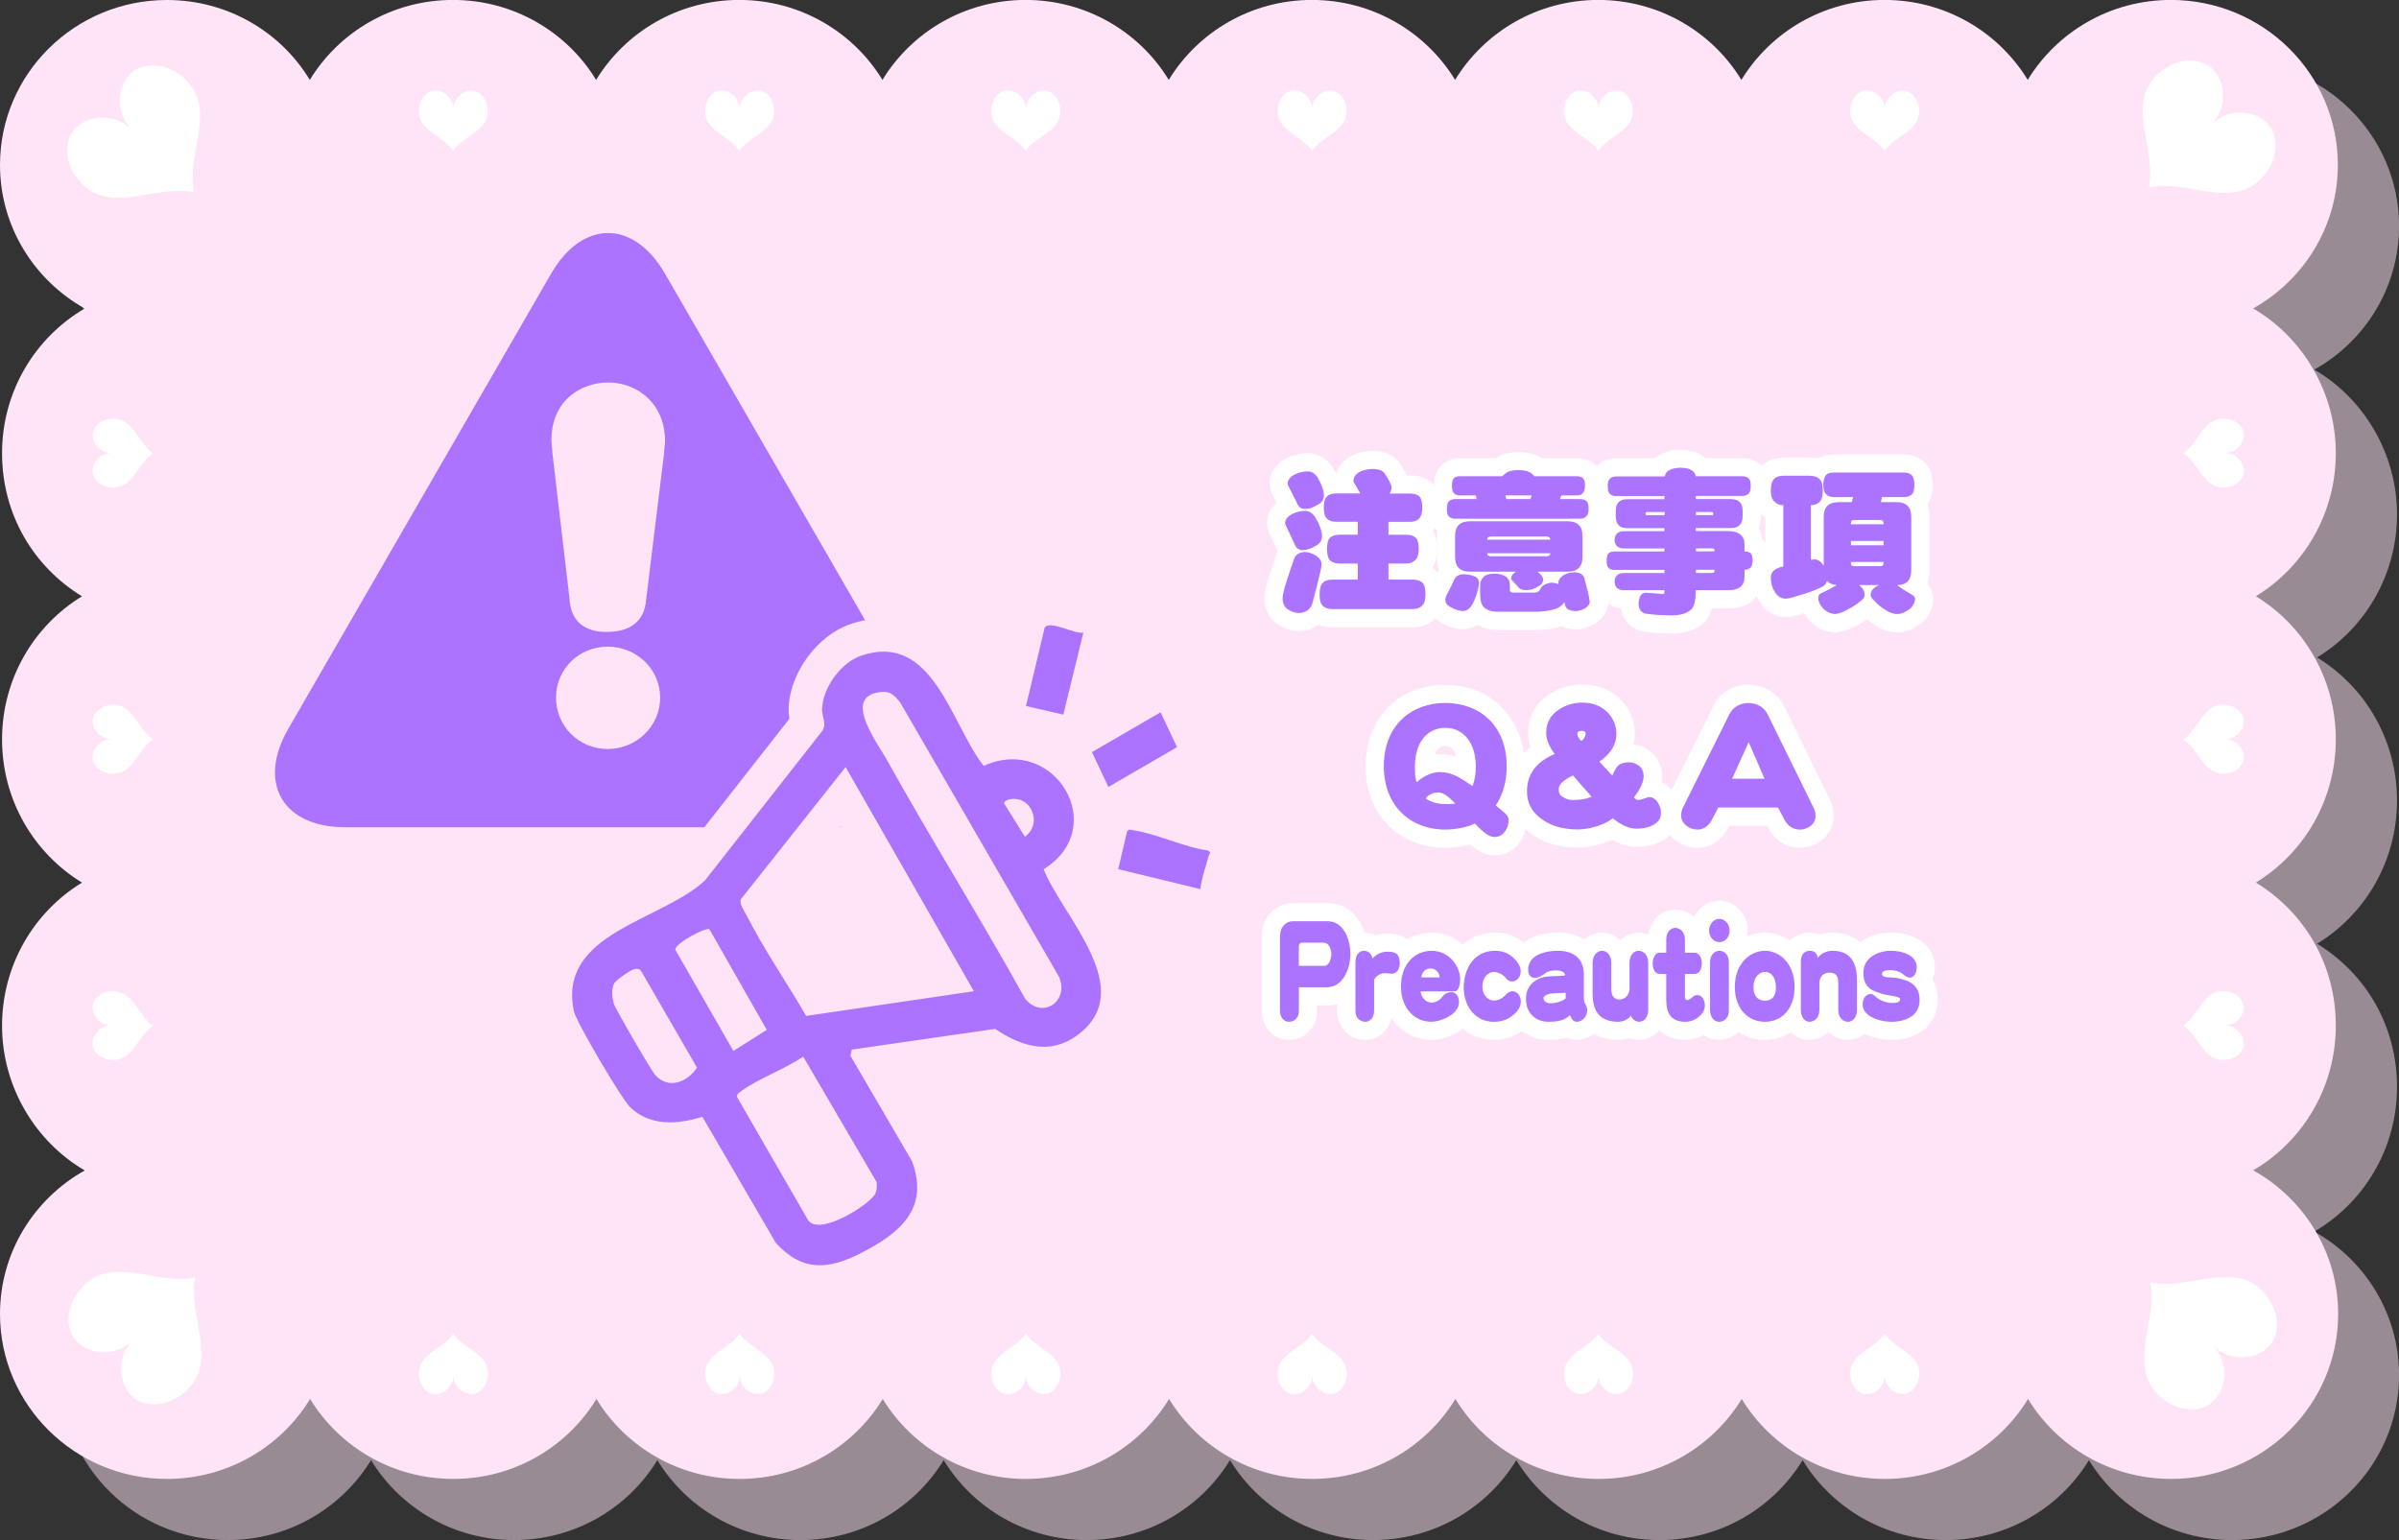 <?xml version="1.0" encoding="UTF-8"?>
<svg id="_レイヤー_1" data-name="レイヤー 1" xmlns="http://www.w3.org/2000/svg" viewBox="0 0 375.03 240.78">
  <rect x="0" y="0" width="375.03" height="240.78" fill="#333333" stroke="none"/>
  <defs>
    <style>
      .cls-1 {
        fill: #ab73ff;
      }

      .cls-2 {
        opacity: .5;
      }

      .cls-2, .cls-3 {
        fill: #ffe4f7;
      }

      .cls-4 {
        fill: #fff;
      }
    </style>
  </defs>
  <path class="cls-2" d="M361.79,192.55c7.73-4.51,12.93-12.95,12.93-22.62s-5.01-17.81-12.5-22.38c7.49-4.57,12.5-12.88,12.5-22.38s-5.01-17.81-12.5-22.38c7.49-4.57,12.5-12.88,12.5-22.38s-5.2-18.12-12.93-22.62c7.91-4.43,13.25-12.82,13.25-22.44,0-14.24-11.69-25.79-26.1-25.79-9.5,0-17.81,5.01-22.38,12.5-4.57-7.49-12.88-12.5-22.38-12.5s-17.81,5.01-22.38,12.5c-4.57-7.49-12.88-12.5-22.38-12.5s-17.81,5.01-22.38,12.5c-4.57-7.49-12.88-12.5-22.38-12.5s-17.81,5.01-22.38,12.5c-4.57-7.49-12.88-12.5-22.38-12.5s-17.81,5.01-22.38,12.5c-4.57-7.49-12.88-12.5-22.38-12.5s-17.81,5.01-22.38,12.5c-4.57-7.49-12.88-12.5-22.38-12.5s-17.81,5.01-22.38,12.5c-4.57-7.49-12.88-12.5-22.38-12.5-14.42,0-26.1,11.55-26.1,25.79,0,9.62,5.34,18.01,13.25,22.44-7.73,4.51-12.93,12.95-12.93,22.62s5.01,17.81,12.5,22.38c-7.49,4.57-12.5,12.88-12.5,22.38s5.01,17.81,12.5,22.38c-7.49,4.57-12.5,12.88-12.5,22.38s5.2,18.12,12.93,22.62c-7.91,4.43-13.25,12.82-13.25,22.44,0,14.24,11.69,25.79,26.1,25.79,9.5,0,17.81-5.01,22.38-12.5,4.57,7.49,12.88,12.5,22.38,12.5s17.81-5.01,22.38-12.5c4.57,7.49,12.88,12.5,22.38,12.5s17.81-5.01,22.38-12.5c4.57,7.49,12.88,12.5,22.38,12.5s17.81-5.01,22.38-12.5c4.57,7.49,12.88,12.5,22.38,12.5s17.81-5.01,22.38-12.5c4.57,7.49,12.88,12.5,22.38,12.5s17.81-5.01,22.38-12.5c4.57,7.49,12.88,12.5,22.38,12.5s17.81-5.01,22.38-12.5c4.57,7.49,12.88,12.5,22.38,12.5,14.42,0,26.1-11.55,26.1-25.79,0-9.62-5.34-18.01-13.25-22.44Z"/>
  <path class="cls-3" d="M352.22,182.98c7.73-4.51,12.93-12.95,12.93-22.62s-5.01-17.81-12.5-22.38c7.49-4.57,12.5-12.88,12.5-22.38s-5.01-17.81-12.5-22.38c7.49-4.57,12.5-12.88,12.5-22.38s-5.2-18.12-12.93-22.62c7.91-4.43,13.25-12.82,13.25-22.44,0-14.24-11.69-25.79-26.1-25.79-9.5,0-17.81,5.01-22.38,12.5-4.57-7.49-12.88-12.5-22.38-12.5s-17.81,5.01-22.38,12.5c-4.57-7.49-12.88-12.5-22.38-12.5s-17.81,5.01-22.38,12.5c-4.57-7.49-12.88-12.5-22.38-12.5s-17.81,5.01-22.38,12.5c-4.57-7.49-12.88-12.5-22.38-12.5s-17.81,5.01-22.38,12.5c-4.57-7.49-12.88-12.5-22.38-12.5s-17.81,5.01-22.38,12.5c-4.57-7.49-12.88-12.5-22.38-12.5s-17.81,5.01-22.38,12.5C43.91,5.01,35.6,0,26.1,0,11.69,0,0,11.55,0,25.79c0,9.62,5.34,18.01,13.25,22.44C5.52,52.74.32,61.18.32,70.85s5.01,17.81,12.5,22.38C5.33,97.8.32,106.11.32,115.61s5.01,17.81,12.5,22.38c-7.49,4.57-12.5,12.88-12.5,22.38s5.2,18.12,12.93,22.62c-7.91,4.43-13.25,12.82-13.25,22.44,0,14.24,11.69,25.79,26.1,25.79,9.5,0,17.81-5.01,22.38-12.5,4.57,7.49,12.88,12.5,22.38,12.5s17.81-5.01,22.38-12.5c4.57,7.49,12.88,12.5,22.38,12.5s17.81-5.01,22.38-12.5c4.57,7.49,12.88,12.5,22.38,12.5s17.81-5.01,22.38-12.5c4.57,7.49,12.88,12.5,22.38,12.5s17.81-5.01,22.38-12.5c4.57,7.49,12.88,12.5,22.38,12.5s17.81-5.01,22.38-12.5c4.57,7.49,12.88,12.5,22.38,12.5s17.81-5.01,22.38-12.5c4.57,7.49,12.88,12.5,22.38,12.5,14.42,0,26.1-11.55,26.1-25.79,0-9.62-5.34-18.01-13.25-22.44Z"/>
  <g>
    <path class="cls-4" d="M73.71,14.16c-1.38,0-2.83,1.22-2.84,2.95,0-1.73-1.44-2.97-2.82-2.97-1.43,0-2.73,1.58-2.56,3.56.25,2.88,3.96,3.65,5.35,5.91,1.41-2.25,5.12-2.99,5.39-5.87.19-1.98-1.11-3.58-2.53-3.58Z"/>
    <path class="cls-4" d="M118.47,14.16c-1.38,0-2.83,1.22-2.84,2.95,0-1.73-1.44-2.97-2.82-2.97-1.43,0-2.73,1.58-2.56,3.56.25,2.88,3.96,3.65,5.35,5.91,1.41-2.25,5.12-2.99,5.39-5.87.19-1.98-1.11-3.58-2.53-3.58Z"/>
    <path class="cls-4" d="M163.22,14.16c-1.38,0-2.83,1.22-2.84,2.95,0-1.73-1.44-2.97-2.82-2.97-1.43,0-2.73,1.58-2.56,3.56.25,2.88,3.96,3.65,5.35,5.91,1.41-2.25,5.12-2.99,5.39-5.87.19-1.98-1.11-3.58-2.53-3.58Z"/>
    <path class="cls-4" d="M207.97,14.16c-1.38,0-2.83,1.22-2.84,2.95,0-1.73-1.44-2.97-2.82-2.97-1.43,0-2.73,1.58-2.56,3.56.25,2.88,3.96,3.65,5.35,5.91,1.41-2.25,5.12-2.99,5.39-5.87.19-1.98-1.11-3.58-2.53-3.58Z"/>
    <path class="cls-4" d="M252.72,14.16c-1.38,0-2.83,1.22-2.84,2.95,0-1.73-1.44-2.97-2.82-2.97-1.43,0-2.73,1.58-2.56,3.56.25,2.88,3.96,3.65,5.35,5.91,1.41-2.25,5.12-2.99,5.39-5.87.19-1.98-1.11-3.58-2.53-3.58Z"/>
    <path class="cls-4" d="M297.47,14.16c-1.38,0-2.83,1.22-2.84,2.95,0-1.73-1.44-2.97-2.82-2.97-1.43,0-2.73,1.58-2.56,3.56.25,2.88,3.96,3.65,5.35,5.91,1.41-2.25,5.12-2.99,5.39-5.87.19-1.98-1.11-3.58-2.53-3.58Z"/>
    <path class="cls-4" d="M70.85,208.5c-1.4,2.27-5.1,3.04-5.35,5.91-.17,1.98,1.13,3.57,2.56,3.56,1.38,0,2.82-1.24,2.82-2.97,0,1.73,1.46,2.95,2.84,2.95,1.43,0,2.72-1.61,2.53-3.58-.27-2.87-3.98-3.61-5.39-5.87Z"/>
    <path class="cls-4" d="M115.61,208.5c-1.4,2.27-5.1,3.04-5.35,5.91-.17,1.98,1.13,3.57,2.56,3.56,1.38,0,2.82-1.24,2.82-2.97,0,1.73,1.46,2.95,2.84,2.95,1.43,0,2.72-1.61,2.53-3.58-.27-2.87-3.98-3.61-5.39-5.87Z"/>
    <path class="cls-4" d="M160.36,208.5c-1.4,2.27-5.1,3.04-5.35,5.91-.17,1.98,1.13,3.57,2.56,3.56,1.38,0,2.82-1.24,2.82-2.97,0,1.73,1.46,2.95,2.84,2.95,1.43,0,2.72-1.61,2.53-3.58-.27-2.87-3.98-3.61-5.39-5.87Z"/>
    <path class="cls-4" d="M205.11,208.5c-1.4,2.27-5.1,3.04-5.35,5.91-.17,1.98,1.13,3.57,2.56,3.56,1.38,0,2.82-1.24,2.82-2.97,0,1.73,1.46,2.95,2.84,2.95,1.43,0,2.72-1.61,2.53-3.58-.27-2.87-3.98-3.61-5.39-5.87Z"/>
    <path class="cls-4" d="M249.86,208.5c-1.4,2.27-5.1,3.04-5.35,5.91-.17,1.98,1.13,3.57,2.56,3.56,1.38,0,2.82-1.24,2.82-2.97,0,1.73,1.46,2.95,2.84,2.95,1.43,0,2.72-1.61,2.53-3.58-.27-2.87-3.98-3.61-5.39-5.87Z"/>
    <path class="cls-4" d="M294.61,208.5c-1.4,2.27-5.1,3.04-5.35,5.91-.17,1.98,1.13,3.57,2.56,3.56,1.38,0,2.82-1.24,2.82-2.97,0,1.73,1.46,2.95,2.84,2.95,1.43,0,2.72-1.61,2.53-3.58-.27-2.87-3.98-3.61-5.39-5.87Z"/>
    <path class="cls-4" d="M350.75,157.5c0-1.43-1.61-2.72-3.58-2.53-2.87.27-3.61,3.98-5.87,5.39,2.27,1.4,3.04,5.1,5.91,5.35,1.98.17,3.57-1.13,3.56-2.56,0-1.38-1.24-2.82-2.97-2.82,1.73,0,2.95-1.46,2.95-2.84Z"/>
    <path class="cls-4" d="M347.81,115.58c1.73,0,2.95-1.46,2.95-2.84,0-1.43-1.61-2.72-3.58-2.53-2.87.27-3.61,3.98-5.87,5.39,2.27,1.4,3.04,5.1,5.91,5.35,1.98.17,3.57-1.13,3.56-2.56,0-1.38-1.24-2.82-2.97-2.82Z"/>
    <path class="cls-4" d="M347.81,70.83c1.73,0,2.95-1.46,2.95-2.84,0-1.43-1.61-2.72-3.58-2.53-2.87.27-3.61,3.98-5.87,5.39,2.27,1.4,3.04,5.1,5.91,5.35,1.98.17,3.57-1.13,3.56-2.56,0-1.38-1.24-2.82-2.97-2.82Z"/>
    <path class="cls-4" d="M14.47,163.15c0,1.43,1.58,2.73,3.56,2.56,2.88-.25,3.65-3.96,5.91-5.35-2.25-1.41-2.99-5.12-5.87-5.39-1.98-.19-3.58,1.11-3.58,2.53,0,1.38,1.22,2.83,2.95,2.84-1.73,0-2.97,1.44-2.97,2.82Z"/>
    <path class="cls-4" d="M18.08,110.21c-1.98-.19-3.58,1.11-3.58,2.53,0,1.38,1.22,2.83,2.95,2.84-1.73,0-2.97,1.44-2.97,2.82,0,1.43,1.58,2.73,3.56,2.56,2.88-.25,3.65-3.96,5.91-5.35-2.25-1.41-2.99-5.12-5.87-5.39Z"/>
    <path class="cls-4" d="M18.08,65.46c-1.98-.19-3.58,1.11-3.58,2.53,0,1.38,1.22,2.83,2.95,2.84-1.73,0-2.97,1.44-2.97,2.82,0,1.43,1.58,2.73,3.56,2.56,2.88-.25,3.65-3.96,5.91-5.35-2.25-1.41-2.99-5.12-5.87-5.39Z"/>
    <path class="cls-4" d="M13.35,29.24c4.72,3.96,11.47-.47,16.99.84-1.27-5.53,3.21-12.23-.71-16.97-2.7-3.26-7.06-3.73-9.22-1.59-2.09,2.07-2.44,6.1.16,8.72-2.6-2.62-6.64-2.3-8.73-.23-2.16,2.14-1.73,6.5,1.52,9.22Z"/>
    <path class="cls-4" d="M335.9,29.31c5.52-1.31,12.27,3.11,16.99-.84,3.24-2.72,3.68-7.08,1.52-9.22-2.09-2.07-6.13-2.39-8.73.23,2.6-2.62,2.25-6.65.16-8.72-2.16-2.14-6.52-1.67-9.22,1.59-3.93,4.74.56,11.45-.71,16.97Z"/>
    <path class="cls-4" d="M30.56,199.7c-5.52,1.31-12.27-3.11-16.99.84-3.24,2.72-3.68,7.08-1.52,9.22,2.09,2.07,6.13,2.39,8.73-.23-2.6,2.62-2.25,6.65-.16,8.72,2.16,2.14,6.52,1.67,9.22-1.59,3.93-4.74-.56-11.45.71-16.97Z"/>
    <path class="cls-4" d="M353.11,201.32c-4.72-3.96-11.47.47-16.99-.84,1.27,5.53-3.21,12.23.71,16.97,2.7,3.26,7.06,3.73,9.22,1.59,2.09-2.07,2.44-6.1-.16-8.72,2.6,2.62,6.64,2.3,8.73.23,2.16-2.14,1.73-6.5-1.52-9.22Z"/>
  </g>
  <path class="cls-1" d="M145.03,113.92l-41.07-71.13c-4.9-8.48-12.91-8.48-17.81,0l-41.07,71.13c-4.9,8.48-.89,15.42,8.9,15.42h82.13c9.79,0,13.8-6.94,8.9-15.42ZM95,117.1c-4.52,0-8.08-3.59-8.08-8.03s3.56-7.97,8.08-7.97,8.2,3.53,8.2,7.97-3.68,8.03-8.2,8.03ZM103.83,70.72l-2.8,22.86c-.24,3.92-2.96,5.22-6.21,5.22s-5.61-1.5-5.79-5.22l-2.68-22.79c0-.63-.15-1.33-.15-1.96,0-6.12,4.5-9.03,8.92-9.03s8.85,3.22,8.85,9.19c0,.55-.14,1.18-.14,1.73Z"/>
  <g>
    <path class="cls-4" d="M202.92,98.67c-.1,0-.2,0-.3-.02-1.22-.13-2.31-.57-3.22-1.29-1.07-.88-1.67-2.16-1.73-3.63,0-.04,0-.07,0-.11,0-.23,0-.92.44-2.56,0-.03.02-.07.03-.1.43-1.39.89-2.78,1.41-4.27.06-.19.12-.37.2-.54-.01-.03-.03-.07-.04-.1-.4-.85-.74-1.57-1.02-2.18-.34-.61-.53-1.18-.6-1.74-.02-.12-.02-.24-.02-.36,0-.76.22-2.06,1.49-3.17-.16-.32-.31-.62-.45-.89-.35-.62-.55-1.16-.62-1.69-.02-.13-.03-.27-.03-.41,0-.92.33-2.65,2.52-3.89.07-.04.14-.07.2-.11,1.08-.5,2.19-.76,3.29-.76.88,0,2.56.28,3.85,2.18.04.06.08.13.12.2.17.3.32.59.46.87.33-1.27,1.23-2.3,2.58-2.93.81-.41,1.92-.65,3.21-.68.03,0,.2,0,.26,0,1.57.1,2.79.63,3.62,1.59.08.09.15.18.22.28.52.77.89,1.41,1.15,1.96h.51c1.89,0,2.99.76,3.59,1.41.79.86,1.17,2.05,1.17,3.65,0,1.27-.28,2.29-.85,3.12-.11.16-.23.31-.36.45.64,1.14.64,2.41.64,2.89,0,1.17-.23,2.12-.7,2.9.17.13.33.27.48.42.86.86,1.27,2.1,1.27,3.8,0,1.31-.3,2.39-.9,3.22-.03.04-.05.07-.08.11-.91,1.16-2.29,1.79-3.88,1.79h-12.51c-.81,0-1.54-.14-2.18-.42-.87.66-1.97,1.01-3.21,1.01Z"/>
    <path class="cls-4" d="M234.12,98.47c-1.22,0-2.28-.26-3.14-.77-.69.44-1.49.67-2.35.67-.08,0-.16,0-.23,0-.99-.08-2-.4-2.92-.92-2.14-1.11-2.37-2.9-2.37-3.62s.21-1.5.65-2.34c.55-1,.84-1.63.98-1.99.04-.11.09-.21.15-.31.02-.04.04-.08.06-.11-.21-.6-.32-1.26-.32-1.99v-3.28c0-.3.02-.59.06-.87-.06-.05-.11-.1-.16-.15-.76-.76-1.15-1.84-1.15-3.19,0-.46,0-1.75.83-2.85-.04-.36-.04-.65-.04-.82,0-1.33.38-2.39,1.13-3.14.52-.52,1.46-1.15,2.94-1.15h5.61c.91-.64,2.1-.96,3.55-.96s2.66.31,3.58.96h5.56c1.5,0,2.45.64,2.99,1.17.04.04.09.09.13.14.64.74.97,1.74.97,2.97,0,.36-.03.71-.09,1.04.44.69.66,1.56.66,2.63,0,1.01-.24,1.89-.72,2.6-.11.15-.23.3-.35.43.07.37.11.77.11,1.18v3.28c0,.58-.07,1.13-.21,1.63.1.16.19.34.27.52.06.13.1.26.14.4.1.38.21.81.33,1.3.12.47.24.99.39,1.55.01.05.03.11.04.16.1.48.16.89.19,1.21.02.16.02.32,0,.48-.06.9-.47,2.19-2.05,3.19-.05.03-.1.06-.16.09-.96.52-1.88.79-2.74.79-.95,0-1.73-.18-2.36-.48-.91.31-2.03.5-3.44.58-.05,0-.11,0-.16,0h-6.35Z"/>
    <path class="cls-4" d="M261.39,99.04c-1.6,0-3.12-.1-4.53-.3-.16-.02-.32-.06-.47-.11-1.67-.54-2.76-1.85-2.98-3.55-2.19-.22-3.67-1.76-3.81-3.98,0-.07,0-.15,0-.22-.06-.06-.11-.11-.17-.17-.71-.74-1.07-1.77-1.07-3.05s.38-2.39,1.12-3.13c.03-.03.07-.07.11-.1,0-.07,0-.14,0-.2.04-.65.2-1.25.46-1.77-.18-.52-.27-1.1-.27-1.73v-.86c0-.19,0-.37.02-.55-.02-.02-.04-.03-.05-.05-.81-.75-1.23-1.84-1.23-3.24,0-.52,0-2.06,1.17-3.21.74-.76,1.81-1.18,3.02-1.18h6.04c.75-.69,1.94-1.26,3.79-1.33h0c2,0,3.26.6,4.05,1.33h5.74c1.6,0,2.57.67,3.12,1.26,1.07,1.12,1.07,2.63,1.07,3.13,0,1.03-.24,1.91-.72,2.63-.04.05-.07.11-.11.16-.14.18-.29.34-.45.49.02.18.03.37.03.56v.86c0,.7-.12,1.35-.34,1.92.3.54.48,1.12.57,1.7.03.03.06.05.09.08.09.08.17.17.25.25.64.74.97,1.75.97,3,0,1.05-.28,1.97-.81,2.68-.15.2-.31.38-.49.54-.32,2.59-2.33,4.22-5.3,4.22h-2.6c-.24.9-.62,1.59-1.16,2.12-1.21,1.21-2.92,1.82-5.08,1.82Z"/>
    <path class="cls-4" d="M296.57,98.87c-.87,0-1.74-.23-2.67-.69-.03-.02-.07-.03-.1-.05-.72-.4-1.36-.84-1.92-1.31-.66.46-1.42.9-2.31,1.34-.06.03-.12.06-.18.08-.94.39-1.66.59-2.33.63-.06,0-.12,0-.19,0-.07,0-.13,0-.2,0-1.38-.1-2.65-.69-3.67-1.71-.04-.04-.09-.09-.13-.14-.33-.38-.61-.77-.83-1.16-.12.04-.25.07-.38.11-1.02.33-1.81.49-2.5.49-1.65,0-3.12-.85-4.05-2.32-.73-1.08-1.1-2.36-1.1-3.79,0-1.52.7-2.8,1.95-3.63v-5.8c-.15-.11-.29-.24-.43-.37-1.01-.86-1.52-2.16-1.52-3.87s.5-3.04,1.49-3.95c.82-.78,1.96-1.18,3.39-1.18h4.04c.47,0,.9.05,1.28.13.58-.35,1.38-.63,2.47-.63h10.96c1.23,0,2.33.4,3.12,1.14.91.81,1.37,2.03,1.37,3.62,0,1.15-.21,2.06-.65,2.79-.05.08-.1.16-.16.24.21.59.31,1.26.31,1.98v8.37c0,.76-.12,1.46-.36,2.09.83.87.95,1.88.95,2.35,0,.94-.28,2.33-1.62,3.61-.07.07-.15.13-.23.2-1.25.96-2.53,1.45-3.79,1.45Z"/>
    <path class="cls-4" d="M233.67,133.69c-1.12,0-2.16-.38-3.2-1.17-.2-.16-.4-.32-.61-.5-1.33.35-2.78.52-3.88.52-7.35,0-12.49-5.24-12.49-12.73s5.12-12.73,12.44-12.73c8.17,0,12.44,6.41,12.44,12.73,0,1.96-.33,3.78-.99,5.44.86.9,1.29,1.92,1.29,3.04,0,2.61-1.91,5.42-5,5.42ZM225.03,117.88c.99,0,1.86.16,2.63.41-.22-.85-.7-1.66-1.7-1.66-.89,0-1.39.55-1.66,1.29.24-.03.49-.04.72-.04Z"/>
    <path class="cls-4" d="M246.68,132.51c-3.04,0-5.59-.79-7.58-2.35-2.08-1.58-3.2-3.81-3.2-6.42,0-2.12.65-4.84,3.38-6.94-.25-.74-.38-1.47-.38-2.2,0-2.55,1.14-4.65,3.3-6.07,1.6-1.02,3.33-1.52,5.2-1.52,2.31,0,4.27.76,5.85,2.26,1.53,1.53,2.31,3.4,2.31,5.48,0,.5-.05,1.05-.19,1.64.95.12,1.83.49,2.63,1.09.06.05.13.1.19.15,1.07.96,1.64,2.25,1.64,3.74,0,.28-.03.57-.08.85.67.33,1.26.85,1.74,1.54.02.03.05.07.07.1.65,1.03.99,2.12.99,3.25s-.38,3.2-2.9,4.46c-1.08.54-2.36.82-3.8.82-1.25,0-2.52-.37-3.8-1.1-.45.21-.94.4-1.49.58-1.48.44-2.71.64-3.85.64Z"/>
    <path class="cls-4" d="M281.37,132.54c-2.06,0-3.82-1.08-4.85-2.95l-.27-.5h-5.91l-.26.49c-1.01,1.88-2.73,2.96-4.72,2.96-2.96,0-5.37-2.25-5.37-5.03,0-.87.17-1.65.52-2.39l7.34-14.76c.99-2.03,3.1-3.3,5.49-3.3s4.54,1.29,5.55,3.36l7.24,14.72c.37.78.54,1.57.54,2.46,0,2.72-2.38,4.93-5.3,4.93Z"/>
  </g>
  <g>
    <path class="cls-1" d="M205.7,86.85c.59.39.89.84.89,1.38,0,.34-.1.84-.27,1.48-.3,1.35-.69,2.91-1.18,4.68-.34.96-1.08,1.45-2.22,1.45-.69-.07-1.26-.3-1.75-.69-.42-.34-.64-.86-.67-1.53,0-.3.1-.91.34-1.82.44-1.43.91-2.83,1.4-4.24.22-.79.79-1.21,1.72-1.26.57,0,1.13.2,1.72.54ZM205.6,80.84c.69,1.18,1.06,2.17,1.06,2.96,0,.69-.32,1.18-.96,1.53-.74.47-1.48.69-2.19.69-.57-.05-.96-.42-1.18-1.06-.44-.94-.81-1.72-1.11-2.36-.2-.34-.3-.62-.32-.81,0-.54.34-1.01,1.06-1.4.69-.34,1.35-.52,2.02-.52s1.18.34,1.62.98ZM205.97,74.63c.64,1.13.99,2.09.99,2.83,0,.64-.32,1.11-.94,1.43-.71.47-1.43.69-2.14.69-.54-.05-.94-.39-1.16-1.01-.44-.86-.81-1.6-1.11-2.19-.2-.34-.3-.59-.32-.76,0-.54.34-1.01,1.08-1.43.69-.32,1.4-.49,2.09-.49.59,0,1.08.32,1.5.94ZM216.41,73.94c.74,1.11,1.13,1.87,1.13,2.27,0,.37-.12.69-.32.96h3.2c.69,0,1.21.17,1.5.49.27.3.42.86.42,1.72,0,.69-.12,1.18-.34,1.5-.34.49-.89.71-1.58.71h-3.37v2.02h2.71c.74,0,1.26.17,1.58.49.3.3.44.86.44,1.72,0,.71-.12,1.23-.37,1.55-.37.49-.91.74-1.65.74h-2.71v2.51h3.77c.71,0,1.23.17,1.58.52.29.3.44.91.44,1.8,0,.69-.12,1.23-.37,1.58-.37.47-.91.71-1.65.71h-12.51c-.69,0-1.18-.17-1.53-.52s-.49-.94-.49-1.77c0-.89.15-1.48.49-1.8.3-.35.81-.52,1.53-.52h3.94v-2.51h-2.78c-.69,0-1.21-.17-1.55-.52-.32-.32-.47-.91-.47-1.77s.15-1.43.47-1.75c.32-.3.84-.47,1.55-.47h2.78v-2.02h-3.38c-.64,0-1.13-.17-1.45-.52-.32-.3-.47-.86-.47-1.7s.15-1.43.47-1.72c.3-.32.79-.49,1.45-.49h3.77c-.3-.54-.57-1.01-.79-1.4-.2-.27-.27-.44-.27-.52,0-.64.35-1.16,1.08-1.5.49-.25,1.21-.39,2.09-.42.79.05,1.33.25,1.65.62Z"/>
    <path class="cls-1" d="M230.64,90.17c.37.17.57.49.57.94,0,.22-.07.59-.17,1.13-.35,1.21-.69,2.04-1.06,2.54-.34.49-.79.76-1.35.76-.59-.05-1.21-.25-1.8-.59-.59-.3-.89-.67-.89-1.13,0-.27.1-.59.32-1.01.49-.89.86-1.65,1.11-2.27.27-.49.76-.76,1.45-.76s1.3.15,1.82.39ZM239.44,74.02c.17.15.32.3.44.44h6.65c.44,0,.76.12.98.34.17.2.27.57.27,1.11,0,.49-.1.84-.25,1.06-.22.34-.57.49-1.01.49h-2.46l-.2.57h3.13c.49,0,.84.12,1.06.34.2.2.29.62.29,1.21,0,.47-.1.81-.25,1.03-.25.34-.62.49-1.11.49h-19.43c-.44,0-.79-.1-1.04-.34-.22-.22-.32-.62-.32-1.18s.1-.99.32-1.21c.2-.22.54-.34,1.04-.34h3.3l-.15-.57h-2.49c-.42,0-.74-.12-.94-.37-.2-.2-.29-.59-.29-1.18,0-.54.1-.94.29-1.13.2-.2.49-.32.94-.32h6.65c.12-.15.27-.3.47-.42.39-.35,1.06-.54,2.04-.54s1.62.17,2.04.52ZM245.08,81.5c1.53,0,2.31.76,2.31,2.29v3.28c0,1.55-.79,2.31-2.31,2.31h-4.73c.07.07.15.15.25.2.39.37.62.69.64.96,0,.52-.27.89-.76,1.13-.57.39-1.18.59-1.85.59s-1.06-.15-1.26-.44c-.32-.37-.62-.71-.91-1.01-.15-.12-.22-.25-.22-.37,0-.39.25-.76.74-1.06h-7.19c-1.55,0-2.32-.76-2.32-2.31v-3.28c0-1.53.76-2.29,2.32-2.29h15.29ZM235.37,90.12c.44.3.66.74.66,1.28v.76c0,.34.15.49.47.49h3.37c.25,0,.44-.05.59-.15.12-.07.25-.22.37-.44.22-.54.81-.86,1.75-.96.39.02.74.1,1.08.22-.02-.05-.05-.07-.05-.12,0-.49.27-.91.84-1.28.49-.3,1.06-.44,1.67-.44.79,0,1.31.3,1.55.86.2.74.42,1.7.71,2.83.07.37.12.69.15.94-.03.37-.27.69-.74.99-.54.3-1.01.44-1.38.44-1.03,0-1.63-.32-1.75-.96-.05-.15-.07-.3-.1-.42-.15.22-.35.42-.59.62-.62.49-1.8.76-3.52.86h-6.35c-.99,0-1.67-.25-2.12-.71-.39-.39-.59-1.03-.59-1.97v-1.55c0-.47.2-.89.59-1.28.37-.3.94-.44,1.72-.44.64,0,1.21.15,1.65.44ZM242.37,84.38c-.03-.32-.22-.49-.57-.49h-8.74c-.37,0-.57.17-.57.49h9.88ZM242.37,86.5h-9.88c0,.32.2.47.57.47h8.74c.34,0,.54-.15.57-.47ZM239.24,78.03l.22-.57h-4.11l.12.57h3.77Z"/>
    <path class="cls-1" d="M260.25,74.46c.15-.84.96-1.28,2.39-1.33,1.48,0,2.29.44,2.46,1.33h7.24c.49,0,.84.12,1.06.37.2.2.29.59.29,1.18,0,.49-.1.84-.25,1.06-.25.32-.62.47-1.11.47h-7.22v.49h5.49c1.21,0,1.82.62,1.82,1.82v.86c0,1.23-.62,1.85-1.82,1.85h-5.49v.47h5c1.72,0,2.61.71,2.61,2.12v1.06c.44,0,.76.12.99.32.17.2.27.59.27,1.13,0,.44-.1.79-.25.99-.22.3-.57.44-1.01.44v1.06c0,1.43-.84,2.12-2.51,2.12h-5.1c-.03,1.55-.25,2.54-.67,2.96-.64.64-1.65.98-3.08.98-1.53,0-2.91-.1-4.14-.27-.69-.22-1.04-.71-1.06-1.45,0-.59.12-1.06.34-1.43.15-.2.37-.34.62-.39.44,0,1.35.07,2.78.2.2,0,.3-.1.3-.3v-.3h-6.45c-.86-.05-1.3-.49-1.35-1.33.05-.84.49-1.31,1.35-1.35h6.45v-.49h-7.81c-.42,0-.74-.1-.94-.32-.2-.2-.29-.57-.29-1.11s.1-.94.29-1.13c.2-.2.49-.32.94-.32h7.81v-.47h-6.45c-.86-.05-1.3-.49-1.35-1.35.05-.84.49-1.31,1.35-1.35h6.45v-.47h-5.79c-1.23,0-1.82-.62-1.82-1.85v-.86c0-1.21.59-1.82,1.82-1.82h5.79v-.49h-7.51c-.44,0-.79-.1-1.01-.34-.25-.2-.35-.59-.35-1.18s.1-.98.35-1.21c.2-.22.54-.34,1.01-.34h7.54ZM260.23,80.05h-2.78c-.15,0-.2.07-.2.2v.1c0,.15.05.2.2.2h2.78v-.49ZM267.84,80.35v-.1c0-.12-.07-.2-.2-.2h-2.51v.49h2.51c.12,0,.2-.05.2-.2ZM265.13,86.21h2.88v-.37s-.17-.1-.47-.1h-2.41v.47ZM265.13,89.58h2.41c.29,0,.47-.05.47-.2v-.3h-2.88v.49Z"/>
    <path class="cls-1" d="M282.92,74.39c.67,0,1.16.17,1.48.47.34.27.54.89.54,1.82,0,.79-.12,1.31-.32,1.6-.32.44-.84.69-1.53.71v8.52c.25-.02.44-.05.59-.05.54,0,1.01.34,1.4.98,0,.05.02.07.02.07v-7.71c0-1.53.76-2.29,2.32-2.29h2.07l.2-.79h-3.03c-.49,0-.89-.15-1.18-.44-.3-.25-.44-.74-.44-1.48s.15-1.26.44-1.55c.22-.25.62-.37,1.18-.37h10.96c.54,0,.96.15,1.21.39.29.25.44.74.44,1.53,0,.64-.1,1.08-.25,1.33-.3.39-.76.59-1.4.59h-3.42l-.17.79h2.46c1.53,0,2.29.76,2.29,2.29v8.37c0,1.53-.76,2.31-2.24,2.31,0,.02.03.02.05.02.62.47,1.36.94,2.22,1.43.37.2.57.42.57.66,0,.57-.25,1.08-.74,1.55-.74.57-1.43.86-2.07.86-.44,0-.91-.15-1.4-.39-.94-.52-1.65-1.08-2.17-1.7-.39-.34-.57-.64-.57-.89,0-.54.32-1.01.96-1.38.12-.05.25-.12.39-.17h-3.15c.59.49.86.96.84,1.45.05.3-.07.57-.37.86-.69.62-1.63,1.21-2.81,1.8-.59.25-1.06.39-1.43.42-.69-.05-1.33-.34-1.87-.89-.52-.59-.76-1.13-.74-1.62-.02-.25.07-.47.29-.67.99-.44,1.85-.91,2.61-1.35-.69-.05-1.18-.25-1.53-.64-.15.47-.44.81-.94,1.01-1.16.54-2.44.99-3.87,1.38-.74.25-1.3.37-1.67.37-.69,0-1.26-.34-1.67-1.03-.44-.64-.64-1.4-.64-2.24s.52-1.38,1.6-1.67c.12,0,.25-.02.35-.07v-9.6c-.59,0-1.04-.2-1.36-.54-.39-.3-.59-.89-.59-1.77s.2-1.53.59-1.87c.27-.27.76-.42,1.45-.42h4.04ZM294.45,81.97v-.2c0-.3-.17-.47-.47-.47h-4.14c-.34,0-.49.17-.49.47v.2h5.1ZM294.45,85.25v-.67h-5.1v.67h5.1ZM294.45,88.03v-.17h-5.1v.17c0,.34.15.49.49.49h4.14c.29,0,.47-.15.47-.49Z"/>
    <path class="cls-1" d="M233.67,130.86c-.49,0-.96-.2-1.48-.59-.44-.34-.99-.84-1.63-1.53-.96.54-3,.96-4.58.96-5.59,0-9.65-3.79-9.65-9.9,0-6.55,4.46-9.9,9.61-9.9s9.6,3.32,9.6,9.9c0,2.36-.59,4.43-1.7,6.13.42.35.74.62,1.01.84.62.47.99.94.99,1.5,0,1.16-.81,2.59-2.17,2.59ZM225.97,113.79c-2.68,0-4.78,2.02-4.78,6.13,0,.76,0,1.53.25,2.39,1.03-.94,2.41-1.6,3.6-1.6,2.19,0,3.52,1.13,5.15,2.19.37-.96.52-1.92.52-2.98,0-4.16-2.24-6.13-4.73-6.13ZM224.78,123.89c-.91,0-1.72.54-1.9.96.96.64,2.04.86,3.08.86.27,0,.91.03,1.55-.1-.99-.89-1.7-1.72-2.73-1.72Z"/>
    <path class="cls-1" d="M258.35,129.04c-.69.34-1.55.52-2.54.52-1.13,0-2.36-.54-3.69-1.63-.62.52-1.45.91-2.49,1.26-1.08.32-2.07.49-2.96.49-2.41,0-4.36-.59-5.84-1.75-1.43-1.08-2.12-2.49-2.12-4.19,0-2.68,1.43-4.63,4.33-5.86-.89-1.21-1.33-2.29-1.33-3.28,0-1.58.67-2.81,2.02-3.69,1.08-.69,2.29-1.06,3.64-1.06,1.58,0,2.86.49,3.89,1.48.94.94,1.43,2.09,1.43,3.42,0,1.65-.89,3.1-2.66,4.33.44.49,1.11,1.21,2.02,2.17.29-.69.57-1.18.81-1.45.39-.39.96-.62,1.75-.62.62,0,1.16.2,1.65.57.47.42.69.96.69,1.62-.02.91-.52,2-1.5,3.28.15.3.39.42.69.42.17,0,.47-.07.86-.22.39-.15.69-.22.86-.22.49,0,.91.27,1.26.76.34.54.54,1.11.54,1.72,0,.86-.44,1.48-1.33,1.92ZM245.91,121.23c-1.5.71-2.24,1.43-2.24,2.12,0,.25.03.47.1.67.05.2.27.42.62.62.42.29.94.44,1.55.44,1.13,0,2.09-.17,2.88-.52-1.03-1.13-2-2.24-2.91-3.32ZM247.29,114.26c-.49,0-.71.17-.71.49,0,.17.07.39.27.64.15.3.27.42.34.42.1,0,.25-.12.44-.39.15-.25.25-.49.25-.74,0-.27-.2-.42-.59-.42Z"/>
    <path class="cls-1" d="M281.37,129.7c-.94,0-1.8-.44-2.37-1.48l-1.06-1.97h-9.31l-1.06,2c-.54,1.01-1.35,1.45-2.22,1.45-1.23,0-2.54-.89-2.54-2.19,0-.37.05-.76.25-1.18l7.31-14.7c.54-1.11,1.72-1.72,2.96-1.72s2.44.62,3,1.77l7.24,14.73c.2.42.25.84.25,1.21,0,1.26-1.28,2.09-2.46,2.09ZM273.37,116.01l-2.59,5.74h5.07l-2.49-5.74Z"/>
  </g>
  <g>
    <g>
      <path class="cls-4" d="M153.78,119.74c-5.12-6.49-7.94-21.06-19.16-17.23-3.15,1.07-6.01,5.02-6.11,8.33-.04,1.25.82,2.36,0,3.47l-18.31,23.35c-6.89,6.39-23.08,8.19-20.48,20.45.35,1.65,7.45,13.71,8.77,14.98,3.15,3.04,7.45,2.72,11.31,1.51l11.47,19.7c4.12,4.55,8.21,4.23,13.32,1.61,5.98-3.06,10.75-6.87,7.99-14.35l-9.62-16.48.19-.98,22.42-3.24c3.99,2.69,8.46,4.16,12.76,1.05,9.8-7.09-2.19-18.53-5.18-26.01,10.54-6.54,1.67-21.17-9.37-16.16ZM157.55,125.04c3.56-1.01,5.57,3.69,2.67,5.78l-3.14-5.04c-.32-.29.22-.67.47-.74ZM102.39,168.02c-.65-.75-6.23-10.34-6.43-11.09-.26-.95-.4-2.22.02-3.13.23-.52,2.65-2.2,3.19-2.29.46-.07.79-.09,1.08.34l8.71,15.07c-1.47,2.25-4.48,3.51-6.58,1.1ZM105.57,148.47c-.09-.94,4.73-3.54,5.33-3.19l8.97,15.73-5.22,3.3-9.09-15.84ZM137.04,184.79c.09.6.02,1.17-.17,1.74-.48,1.51-9.09,7.17-10.67,4.01l-10.98-19.03c-.04-.52.3-.66.65-.92,2.66-1.96,6.87-3.45,9.69-5.4l11.47,19.6ZM126.02,158.83c-3.01-5.22-6.55-10.31-9.28-15.67-.39-.76-1.18-1.79-.92-2.57l16.37-20.66,20.05,35.04-26.21,3.86ZM165.56,152.74c1.64,3.9-2.72,6.68-5.32,3.37-7-12.62-14.68-24.88-21.7-37.49-1.32-2.37-6.49-9.19-1.6-10.3,1.95-.44,2.65.06,3.78,1.5l24.84,42.91Z"/>
      <path class="cls-4" d="M188.84,132.97c-3.78-.51-8.04-2.64-11.68-3.16-.41-.06-.69-.28-.98.23l-1.37,5.85,12.85,3.12c.17-1.78.85-3.45,1.28-5.17.09-.37.51-.48-.1-.87Z"/>
      <path class="cls-4" d="M169.37,98.9c-1.37.31-5.18-1.99-6.05-.79l-2.93,12.27,5.84,1.35,3.13-12.84Z"/>
      <polygon class="cls-4" points="181.43 111.36 170.7 117.59 173.27 123.04 184 116.81 181.43 111.36"/>
    </g>
    <path class="cls-3" d="M191.65,128.56c-.64-.41-1.36-.67-2.11-.77-1.44-.19-3.19-.78-5.05-1.39-1.42-.47-2.87-.94-4.35-1.31l6.48-3.76c2.35-1.36,3.26-4.29,2.1-6.74l-2.57-5.45c-.62-1.32-1.77-2.32-3.17-2.76-.51-.16-1.03-.24-1.56-.24-.91,0-1.82.24-2.62.71l-6.99,4.06,2.63-10.76c.43-1.76-.08-3.61-1.35-4.9-.99-1.01-2.34-1.56-3.73-1.56-.04,0-.07,0-.11,0-.25-.07-.61-.19-.87-.27-1.25-.4-2.66-.86-4.18-.86-2.1,0-3.97.92-5.12,2.52-.4.55-.68,1.18-.84,1.84l-2.93,12.27c-.32,1.35-.09,2.78.64,3.96.11.18.25.33.38.49-.09.01-.19.02-.28.03-.48-.85-.96-1.78-1.45-2.73-3.15-6.02-7.45-14.27-16.48-14.27-1.67,0-3.42.31-5.19.91-5.15,1.76-9.48,7.64-9.64,13.11-.02.64.04,1.2.12,1.68l-17.03,21.72c-1.66,1.42-4.25,2.72-6.99,4.09-6.92,3.47-17.39,8.71-14.78,21.02.59,2.78,8.31,15.78,10.25,17.65,2.6,2.52,6.02,3.85,9.88,3.85.81,0,1.63-.05,2.47-.17l9.56,16.41c.18.31.4.61.64.88,3.15,3.47,6.77,5.23,10.76,5.23,2.71,0,5.51-.79,8.81-2.48,3.78-1.94,15.29-7.84,10.5-20.81-.11-.29-.24-.56-.39-.82l-6.23-10.67,13.57-1.96c3.02,1.73,5.89,2.58,8.73,2.58h0c2.95,0,5.72-.92,8.23-2.74,11.19-8.1,3.83-20.05-.21-26.54.65.64,1.46,1.13,2.41,1.36l12.85,3.12c.41.1.82.15,1.23.15,1.08,0,2.14-.33,3.03-.97,1.23-.88,2.03-2.25,2.17-3.76.06-.67.32-1.54.6-2.46.14-.46.28-.92.4-1.39,1.17-2.55.3-5.49-2.22-7.09ZM129.45,185.71l-7.33-12.72c.35-.18,1.37-.68,1.53-.76l7.37,12.59c-.51.32-1.06.64-1.56.89ZM128.72,153.15c-.64-1.05-1.28-2.08-1.92-3.1-1.82-2.93-3.55-5.71-5.05-8.55l9.73-12.28,12.41,21.69-15.18,2.24ZM169.75,137.07c.03.14.07.27.11.4-.06-.1-.13-.21-.19-.31.03-.03.05-.06.08-.09Z"/>
    <g>
      <path class="cls-1" d="M153.78,119.74c-5.12-6.49-7.94-21.06-19.16-17.23-3.15,1.07-6.01,5.02-6.11,8.33-.04,1.25.82,2.36,0,3.47l-18.31,23.35c-6.89,6.39-23.08,8.19-20.48,20.45.35,1.65,7.45,13.71,8.77,14.98,3.15,3.04,7.45,2.72,11.31,1.51l11.47,19.7c4.12,4.55,8.21,4.23,13.32,1.61,5.98-3.06,10.75-6.87,7.99-14.35l-9.62-16.48.19-.98,22.42-3.24c3.99,2.69,8.46,4.16,12.76,1.05,9.8-7.09-2.19-18.53-5.18-26.01,10.54-6.54,1.67-21.17-9.37-16.16ZM157.55,125.04c3.56-1.01,5.57,3.69,2.67,5.78l-3.14-5.04c-.32-.29.22-.67.47-.74ZM102.39,168.02c-.65-.75-6.23-10.34-6.43-11.09-.26-.95-.4-2.22.02-3.13.23-.52,2.65-2.2,3.19-2.29.46-.07.79-.09,1.08.34l8.71,15.07c-1.47,2.25-4.48,3.51-6.58,1.1ZM105.57,148.47c-.09-.94,4.73-3.54,5.33-3.19l8.97,15.73-5.22,3.3-9.09-15.84ZM137.04,184.79c.09.6.02,1.17-.17,1.74-.48,1.51-9.09,7.17-10.67,4.01l-10.98-19.03c-.04-.52.3-.66.65-.92,2.66-1.96,6.87-3.45,9.69-5.4l11.47,19.6ZM126.02,158.83c-3.01-5.22-6.55-10.31-9.28-15.67-.39-.76-1.18-1.79-.92-2.57l16.37-20.66,20.05,35.04-26.21,3.86ZM165.56,152.74c1.64,3.9-2.72,6.68-5.32,3.37-7-12.62-14.68-24.88-21.7-37.49-1.32-2.37-6.49-9.19-1.6-10.3,1.95-.44,2.65.06,3.78,1.5l24.84,42.91Z"/>
      <path class="cls-1" d="M188.84,132.97c-3.78-.51-8.04-2.64-11.68-3.16-.41-.06-.69-.28-.98.23l-1.37,5.85,12.85,3.12c.17-1.78.85-3.45,1.28-5.17.09-.37.51-.48-.1-.87Z"/>
      <path class="cls-1" d="M169.37,98.9c-1.37.31-5.18-1.99-6.05-.79l-2.93,12.27,5.84,1.35,3.13-12.84Z"/>
      <polygon class="cls-1" points="181.43 111.36 170.7 117.59 173.27 123.04 184 116.81 181.43 111.36"/>
    </g>
  </g>
  <g>
    <path class="cls-4" d="M201.51,162.58c-2.39,0-4.26-2.01-4.26-4.57v-11.56c0-3,2.1-5.26,4.87-5.26h5.46c3.62,0,6.34,3.41,6.34,7.94,0,3.91-2.28,8.06-6.49,8.06h-1.55v.83c0,2.61-1.88,4.57-4.38,4.57Z"/>
    <path class="cls-4" d="M213.43,162.58c-2.5,0-4.38-1.97-4.38-4.57v-7.5c0-3.23,2.18-4.69,4.2-4.69.65,0,1.27.15,1.82.42.59-.19,1.23-.28,1.92-.28,3.44,0,4.66,2.38,4.66,4.61,0,2.9-2.05,4.47-4,4.5v2.97c0,2.55-1.85,4.56-4.21,4.56Z"/>
    <path class="cls-4" d="M223.76,162.58c-4.33,0-7.59-3.58-7.59-8.32,0-5.55,3.83-8.46,7.62-8.46,4.36,0,7.29,3.73,7.29,7.22,0,.93-.13,1.68-.35,2.29.12.42.18.87.18,1.34,0,4.14-4.74,5.94-7.15,5.94Z"/>
    <path class="cls-4" d="M233.49,162.58c-4.28,0-7.5-3.49-7.5-8.12,0-5.1,3.18-8.66,7.72-8.66,2.4,0,4.35,1.01,5.82,2.99.68.96,1.03,2,1.03,3.04,0,.85-.23,1.65-.62,2.33.41.69.65,1.51.65,2.39,0,1.25-.44,2.42-1.27,3.37-1.58,1.79-3.49,2.65-5.84,2.65Z"/>
    <path class="cls-4" d="M246.51,162.58c-.64,0-1.18-.14-1.62-.35-.81.25-1.73.35-2.86.35-3.66,0-6.31-2.69-6.31-6.4,0-1.07.22-2.05.65-2.91-.2-.53-.31-1.12-.31-1.77,0-.8.21-1.61.62-2.4,1.07-2.09,3.58-3.3,6.88-3.3,4.18,0,6.88,2.58,6.88,6.57,0,0,0,3.36,0,3.46.36.69.53,1.37.53,2.06,0,2.58-2,4.68-4.45,4.68Z"/>
    <path class="cls-4" d="M256.19,162.58c-.48,0-.98-.11-1.46-.3-.55.19-1.14.3-1.77.3-4.22,0-6.84-2.76-6.84-7.2v-4.84c0-3.08,2.23-4.73,4.32-4.73,1.01,0,2.06.4,2.86,1.16.8-.76,1.84-1.16,2.85-1.16,2.1,0,4.33,1.65,4.33,4.71v7.32c0,2.74-1.81,4.73-4.3,4.73Z"/>
    <path class="cls-4" d="M263.52,162.58c-1.38,0-5.88-.46-5.88-6.32v-1.63c-1.28-.72-2.11-2.2-2.11-4s.84-3.34,2.12-4.07c.13-2.5,1.91-4.35,4.25-4.35,2,0,4.06,1.53,4.31,4.12,1.58.59,2.67,2.25,2.67,4.3,0,1.2-.38,2.26-1.02,3.04.92.81,1.5,2.06,1.5,3.46,0,1.13-.35,2.18-1.03,3.03-1.19,1.51-2.98,2.4-4.81,2.4Z"/>
    <path class="cls-4" d="M268.75,162.58c-2.43,0-4.26-2.01-4.26-4.68v-7.46c0-.89.21-1.71.58-2.4-.46-.73-.73-1.6-.73-2.54,0-2.58,1.99-4.68,4.44-4.68s4.44,2.1,4.44,4.68c0,.93-.26,1.8-.72,2.53.38.7.6,1.53.6,2.43v7.44c0,3.04-2.24,4.68-4.35,4.68Z"/>
    <path class="cls-4" d="M275.91,162.58c-4.37,0-7.54-3.48-7.54-8.28,0-5.52,3.89-8.5,7.54-8.5s7.47,3.18,7.47,8.5c0,4.8-3.14,8.28-7.47,8.28ZM274.76,154.07"/>
    <path class="cls-4" d="M288.88,162.58c-1.07,0-2.18-.43-3.01-1.24-.84.82-1.96,1.24-3.04,1.24-2.38,0-4.17-2.04-4.17-4.73v-7.52c0-2.62,1.78-4.52,4.24-4.52.6,0,1.15.11,1.63.31.58-.2,1.23-.31,1.95-.31,3.21,0,6.63,1.95,6.63,7.44v4.64c0,2.68-1.82,4.69-4.24,4.69Z"/>
    <path class="cls-4" d="M295.75,162.58c-1.84,0-4.36-.55-5.91-2.08-.96-.93-1.5-2.15-1.5-3.42,0-.91.22-1.73.61-2.43-.3-.7-.47-1.55-.47-2.58,0-3.64,2.98-6.27,7.09-6.27,2.03,0,3.85.57,5.1,1.61,1.15.94,1.81,2.33,1.81,3.81,0,.69-.13,1.34-.37,1.91.62,1.04.82,2.19.82,3.21,0,3.67-2.95,6.24-7.18,6.24Z"/>
  </g>
  <g>
    <path class="cls-1" d="M207.43,154.35h-4.38v3.66c0,1.2-.78,1.74-1.54,1.74-.72,0-1.42-.6-1.42-1.74v-11.56c0-1.58.96-2.42,2.04-2.42h5.46c2.29,0,3.51,2.6,3.51,5.1s-1.26,5.22-3.66,5.22ZM206.95,147.38h-3.18c-.15,0-.36-.02-.5.08-.17.1-.23.32-.23.66v2.88h3.99c.75,0,1.09-1.08,1.09-1.88s-.42-1.74-1.18-1.74Z"/>
    <path class="cls-1" d="M217.6,152.23c-.24,0-.84-.08-1.11-.08-.64,0-1.24.34-1.68,1v4.88c0,1.12-.67,1.72-1.38,1.72-.76,0-1.54-.54-1.54-1.74v-7.5c0-1.38.67-1.86,1.37-1.86s1.27.6,1.27,1.24c.53-.58,1.2-1.1,2.46-1.1.98,0,1.83.24,1.83,1.78,0,1.12-.63,1.66-1.21,1.66Z"/>
    <path class="cls-1" d="M227.36,154.99h-5.28c0,.5.51,1.76,1.74,1.76,1.07,0,1.62-.9,1.85-1.14.27-.3.78-.5,1.21-.5.76,0,1.2.74,1.2,1.54,0,2.06-3.01,3.1-4.32,3.1-2.57,0-4.75-2.08-4.75-5.48,0-3.64,2.23-5.62,4.79-5.62,2.73,0,4.45,2.42,4.45,4.38,0,.98-.21,1.96-.88,1.96ZM223.62,151.41c-.96,0-1.41.86-1.41,1.4h2.85c0-.52-.46-1.4-1.44-1.4Z"/>
    <path class="cls-1" d="M237.2,158.07c-1.18,1.34-2.4,1.68-3.71,1.68-2.97,0-4.67-2.6-4.67-5.28,0-2.86,1.47-5.82,4.89-5.82,1.42,0,2.56.52,3.54,1.84.33.46.48.94.48,1.36,0,.92-.63,1.6-1.35,1.6-.38,0-.77-.22-1.11-.68-.32-.42-1.2-.82-1.7-.82-.85,0-1.83.7-1.83,2.38,0,1.26.91,2.1,1.8,2.1.82,0,1.47-.48,1.84-.9.36-.4.73-.56,1.08-.56.71,0,1.29.74,1.29,1.6,0,.5-.15,1.02-.57,1.5Z"/>
    <path class="cls-1" d="M246.51,159.75c-.53,0-.76-.32-1.08-1.04-.76.7-1.51,1.04-3.4,1.04s-3.48-1.3-3.48-3.56c0-1.52.69-2.42,1.65-2.98.88-.52,1.86-.6,2.82-.6.46,0,1.25-.04,1.65-.12,0-.68-1.02-.78-1.4-.78-1.32,0-1.71.48-2.02.68-.32.2-.84.5-1.2.5-.62,0-1.16-.24-1.16-1.38,0-.32.09-.68.3-1.08.67-1.32,2.64-1.78,4.36-1.78,2.29,0,4.05,1.08,4.05,3.74v3.08c0,.98,0,1.16.24,1.54.18.3.29.6.29.9,0,1.02-.77,1.84-1.62,1.84ZM244.77,155.21s-1.11.08-1.67.08c-.66,0-1.81.22-1.81.76,0,.24.18.8,1.18.8.75,0,1.86-.32,2.29-.76v-.88Z"/>
    <path class="cls-1" d="M256.19,159.75c-.45,0-1.21-.52-1.21-1.02-.03.14-.75,1.02-2.01,1.02-3.09,0-4-1.94-4-4.36v-4.84c0-1.28.75-1.9,1.48-1.9s1.44.64,1.44,1.9v4.12c0,1.1.52,1.6,1.27,1.6.83,0,1.58-.72,1.58-1.66v-4.08c0-1.24.71-1.88,1.42-1.88s1.5.6,1.5,1.88v7.32c0,1.04-.48,1.9-1.47,1.9Z"/>
    <path class="cls-1" d="M266.1,158.43c-.63.8-1.62,1.32-2.58,1.32-2.54,0-3.04-1.6-3.04-3.48v-4h-1.05c-.71,0-1.07-.8-1.07-1.62s.36-1.7,1.08-1.7h1.04v-2.08c0-1.18.71-1.8,1.42-1.8s1.5.6,1.5,1.82v2.06h1.48c.8,0,1.16.86,1.16,1.7,0,.88-.41,1.62-1.16,1.62h-1.48v3.54c0,.88.74.52,1.11.14.3-.3.6-.38.89-.38.61,0,1.12.78,1.12,1.58,0,.42-.11.88-.42,1.28Z"/>
    <path class="cls-1" d="M268.8,147.3c-.85,0-1.62-.76-1.62-1.8s.72-1.84,1.6-1.84,1.61.84,1.61,1.84-.71,1.8-1.59,1.8ZM268.75,159.75c-.72,0-1.42-.64-1.42-1.84v-7.46c0-1.2.74-1.8,1.47-1.8s1.47.6,1.47,1.82v7.44c0,1.28-.77,1.84-1.52,1.84Z"/>
    <path class="cls-1" d="M275.91,159.75c-2.66,0-4.71-2.06-4.71-5.44,0-3.7,2.43-5.66,4.71-5.66s4.63,1.96,4.63,5.66c0,3.36-1.95,5.44-4.63,5.44ZM277.62,154.37c0-1.82-.92-2.42-1.68-2.42s-1.82.62-1.82,2.42c0,1.62.95,2.08,1.77,2.08.9,0,1.74-.44,1.74-2.08h-.01Z"/>
    <path class="cls-1" d="M288.88,159.75c-.75,0-1.51-.6-1.51-1.86v-4.2c0-1.12-.36-1.62-1.39-1.62-.77,0-1.56.48-1.56,1.7v4.08c0,1.36-.81,1.9-1.57,1.9-.69,0-1.33-.68-1.33-1.9v-7.52c0-1.04.51-1.68,1.41-1.68s1.23.7,1.23,1.14c0,0,.66-1.14,2.35-1.14,3.03,0,3.79,2.24,3.79,4.6v4.64c0,1.22-.69,1.86-1.41,1.86Z"/>
    <path class="cls-1" d="M295.76,159.75c-1.49,0-3.11-.46-3.92-1.26-.43-.42-.66-.92-.66-1.4,0-.94.48-1.68,1.3-1.68.39,0,.66.38.93.58.73.54,1.63.82,2.47.82.99,0,1.16-.32,1.16-.62,0-.44-1.64-.46-2.75-.8-1.46-.44-2.99-.86-2.99-3.3s2.39-3.44,4.26-3.44c1.56,0,2.67.44,3.3.96.54.44.78,1.06.78,1.62,0,.84-.43,1.62-1.09,1.62-.41,0-.88-.4-1.18-.64-.33-.26-1.02-.54-1.79-.54-.9,0-1.37.14-1.37.62,0,.68,1.38.44,2.33.62,1.93.36,3.55,1.08,3.55,3.44,0,2.76-2.68,3.4-4.35,3.4Z"/>
  </g>
</svg>